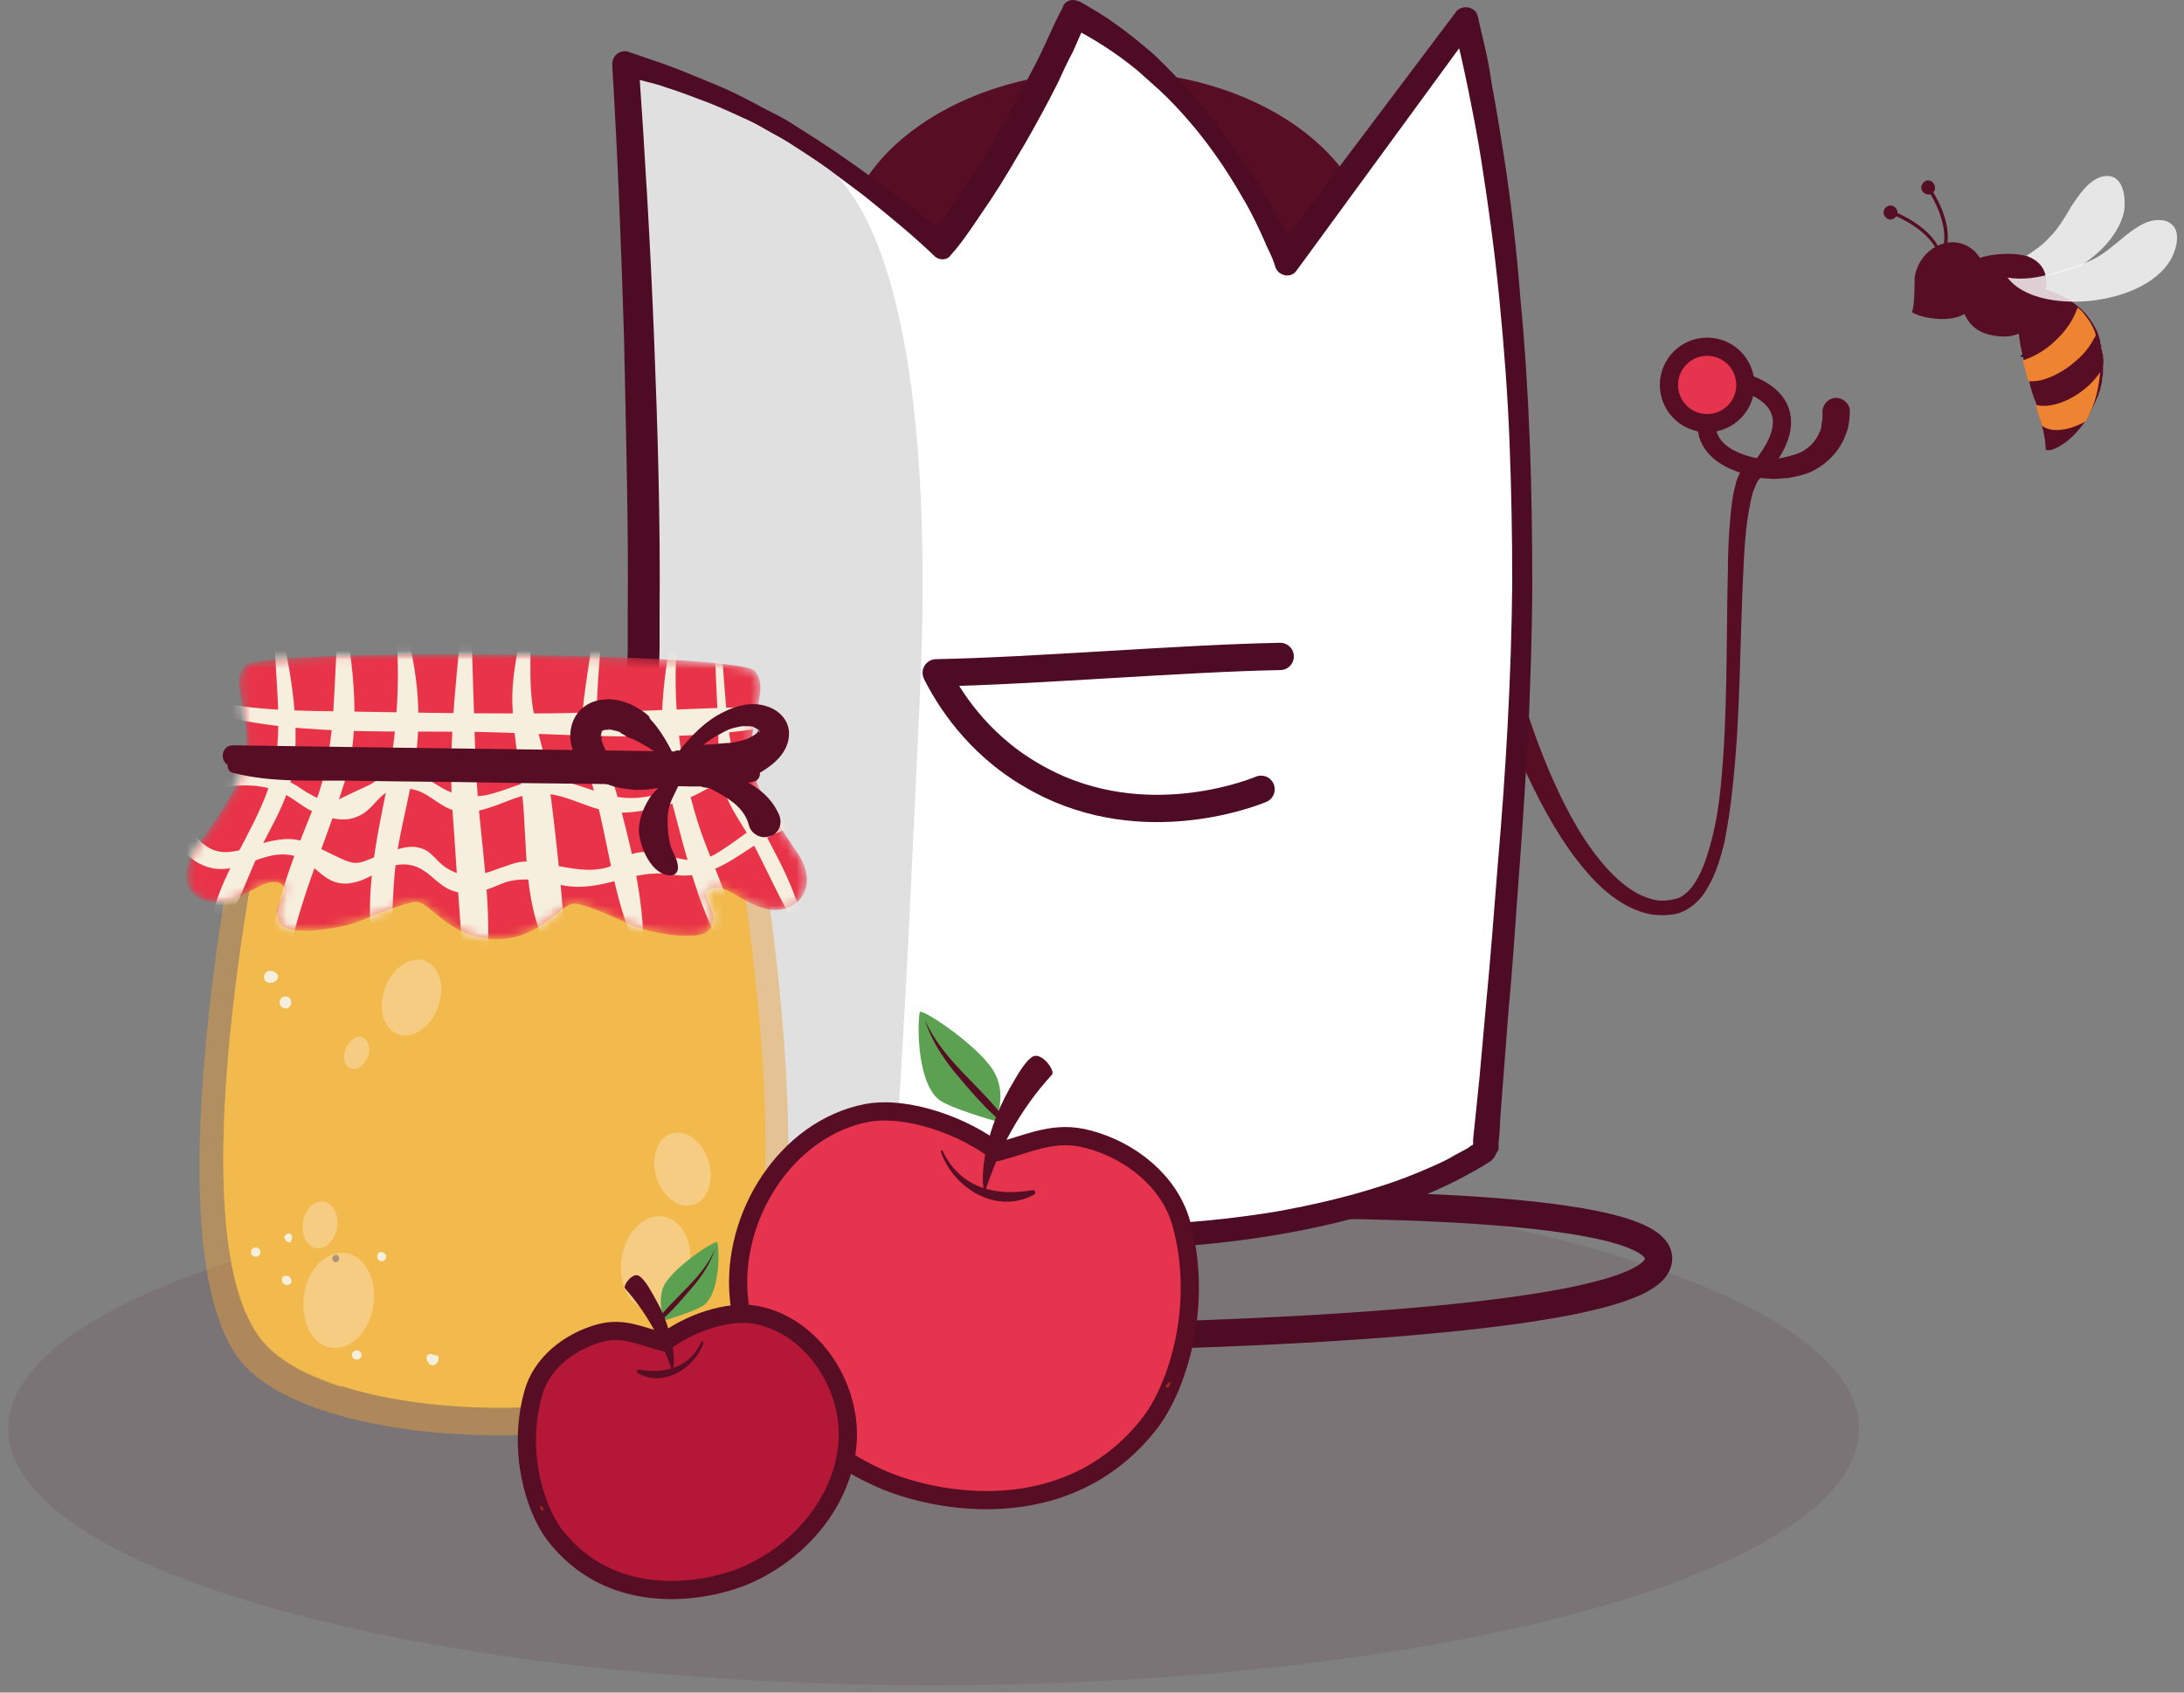 <svg width="240" height="186" viewBox="0 0 240 186" fill="none" xmlns="http://www.w3.org/2000/svg">
<rect x="0" y="0" width="240" height="186" fill="#808080" stroke="none"/>
<path opacity="0.1" d="M102.6 185.201C158.768 185.201 204.3 172.575 204.3 157.001C204.3 141.426 158.768 128.801 102.6 128.801C46.433 128.801 0.9 141.426 0.9 157.001C0.9 172.575 46.433 185.201 102.6 185.201Z" fill="#570D24"/>
<path d="M166.78 74.634C167.78 78.434 169.08 82.134 170.68 85.734C172.28 89.334 174.18 92.834 176.78 95.634C178.08 97.034 179.58 98.234 181.28 98.734C182.08 99.034 183.08 99.034 183.88 98.834C184.68 98.734 185.28 98.234 185.88 97.534C186.98 96.134 187.58 94.234 188.08 92.334C188.58 90.434 188.88 88.534 189.08 86.534C189.88 78.634 189.68 70.634 189.88 62.634C189.88 60.634 189.98 58.634 190.18 56.534C190.28 55.534 190.38 54.534 190.68 53.434C190.78 52.934 190.98 52.334 191.28 51.834C191.38 51.734 191.48 51.534 191.58 51.434C191.68 51.334 191.78 51.134 191.98 51.034C192.28 50.734 192.78 50.434 193.28 50.434C193.38 50.434 193.48 50.434 193.68 50.434H193.88H194.18H194.88C195.38 50.434 195.78 50.334 196.18 50.234C196.98 50.034 197.88 49.834 198.48 49.334C199.08 48.934 199.58 48.334 199.88 47.634C200.08 47.334 200.18 46.934 200.18 46.534C200.28 46.134 200.28 45.734 200.28 45.434C200.18 44.634 200.78 43.834 201.58 43.734C202.38 43.634 203.18 44.234 203.28 45.034V45.134C203.28 45.934 203.18 46.434 203.08 47.034C202.88 47.634 202.68 48.234 202.38 48.734C201.78 49.834 200.88 50.734 199.78 51.434C198.68 52.134 197.58 52.334 196.48 52.534C195.98 52.534 195.38 52.634 194.88 52.634L193.48 52.534C193.58 52.434 193.38 52.534 193.18 52.834C192.98 53.134 192.88 53.534 192.68 53.934C192.38 54.834 192.28 55.734 192.08 56.734C191.78 58.634 191.68 60.634 191.58 62.634C191.18 70.534 191.28 78.634 190.38 86.634C190.18 88.634 189.88 90.634 189.48 92.634C188.98 94.634 188.38 96.634 187.08 98.434C186.38 99.334 185.38 100.134 184.18 100.434C182.98 100.634 181.88 100.634 180.78 100.334C179.68 100.034 178.68 99.534 177.78 98.934C176.88 98.334 176.08 97.634 175.38 96.934C172.48 93.934 170.38 90.334 168.58 86.734C166.78 83.134 165.28 79.334 163.88 75.434C163.58 74.634 163.98 73.834 164.78 73.534C165.58 73.234 166.38 73.634 166.68 74.434C166.68 74.534 166.78 74.534 166.78 74.634Z" fill="#570D24"/>
<path d="M190.38 41.734C190.38 41.734 200.18 43.234 193.48 51.434C193.48 51.434 186.08 50.634 187.78 45.034" stroke="#570D24" stroke-width="2" stroke-miterlimit="10" stroke-linecap="round" stroke-linejoin="round"/>
<path d="M121.7 48.601C137.827 48.601 150.9 39.467 150.9 28.201C150.9 16.934 137.827 7.801 121.7 7.801C105.573 7.801 92.5 16.934 92.5 28.201C92.5 39.467 105.573 48.601 121.7 48.601Z" fill="#570D24"/>
<path d="M139.68 132.436C139.68 132.436 185.48 131.736 182.08 139.036C178.68 146.336 118.08 146.936 118.08 146.936V158.136" stroke="#4E0B24" stroke-width="3" stroke-miterlimit="10" stroke-linecap="round" stroke-linejoin="round"/>
<path d="M92.58 132.436C92.58 132.436 46.78 131.736 50.18 139.036C53.58 146.336 114.18 146.936 114.18 146.936V158.136" stroke="#4E0B24" stroke-width="3" stroke-miterlimit="10" stroke-linecap="round" stroke-linejoin="round"/>
<path d="M68.08 126.434C68.08 126.434 72.88 128.434 90.08 132.634C98.18 134.634 114.98 135.834 123.78 135.334C153.28 133.334 162.68 126.734 162.68 126.734C162.68 126.734 163.58 118.434 164.58 107.834C166.18 91.734 167.28 78.134 167.48 75.234C168.28 64.934 168.48 43.734 160.68 3.834C154.48 11.434 146.88 21.434 140.68 29.034C140.68 29.034 133.78 10.034 117.98 1.934C110.58 18.534 103.18 27.334 103.18 27.334C103.18 27.334 98.18 20.634 87.28 14.134C77.98 8.634 68.48 7.334 68.48 7.334C69.78 28.734 70.48 51.434 70.48 75.234C70.48 92.434 68.88 110.234 68.08 126.434Z" fill="white"/>
<path opacity="0.44" d="M68.78 127.834C68.78 127.834 84.18 132.534 97.68 134.834C99.18 120.934 100.28 93.034 101.08 76.634C102.58 44.534 98.58 22.534 89.18 17.034C80.18 11.734 69.98 7.734 69.98 7.734C69.98 7.734 70.98 45.934 70.48 75.934C69.88 104.734 68.78 127.834 68.78 127.834Z" fill="#B9B9B8"/>
<path d="M161.98 125.735L161.88 125.835V125.735V125.235L161.98 124.235L162.18 122.335L162.58 118.435L163.28 110.635C163.78 105.435 164.18 100.235 164.58 95.135C165.48 84.735 166.08 74.435 166.18 64.035C166.18 58.835 166.08 53.635 165.88 48.535C165.68 43.335 165.28 38.135 164.78 33.035C164.28 27.835 163.58 22.735 162.78 17.635C162.38 15.035 161.88 12.535 161.38 10.035C160.88 7.535 160.28 4.935 159.68 2.535L162.08 2.935L142.48 29.735C142.08 30.335 141.28 30.435 140.68 30.035C140.48 29.935 140.28 29.635 140.18 29.435C139.98 28.735 139.68 28.035 139.38 27.435C139.08 26.835 138.78 26.035 138.48 25.435C137.88 24.135 137.18 22.735 136.38 21.435C134.88 18.835 133.18 16.335 131.28 14.035C130.28 12.835 129.28 11.735 128.28 10.735C127.28 9.735 126.08 8.735 124.98 7.735C122.68 5.835 120.18 4.235 117.58 2.935L119.38 2.335C118.88 3.435 118.38 4.635 117.88 5.735C117.28 6.835 116.78 7.935 116.28 9.035C115.18 11.235 113.98 13.435 112.78 15.535C111.48 17.735 110.28 19.835 108.88 21.935C108.18 22.935 107.48 24.035 106.78 25.035C106.08 26.035 105.38 27.035 104.48 28.035C104.08 28.635 103.18 28.635 102.68 28.135C102.68 28.135 102.68 28.135 102.58 28.035C100.18 25.735 97.58 23.635 94.98 21.535C93.68 20.535 92.28 19.535 90.98 18.535C89.58 17.535 88.18 16.635 86.78 15.735L85.78 15.135C85.38 14.935 85.08 14.735 84.68 14.535C83.98 14.135 83.28 13.735 82.48 13.335C80.98 12.635 79.48 11.935 77.98 11.335C76.38 10.735 74.88 10.135 73.28 9.635C72.48 9.335 71.68 9.135 70.88 8.935C70.08 8.735 69.28 8.535 68.48 8.335L70.18 6.935C70.88 17.035 71.48 27.035 71.88 37.235C72.28 47.335 72.58 57.435 72.48 67.535C72.48 68.835 72.48 70.035 72.48 71.335L72.38 75.135C72.28 77.635 72.28 80.235 72.18 82.735L71.68 97.835L71.08 112.935C70.88 118.035 70.68 123.035 70.38 128.035L69.48 126.735C71.38 127.335 73.28 127.935 75.18 128.435C77.08 128.935 79.08 129.435 80.98 129.935C84.88 130.835 88.78 131.635 92.68 132.335C100.58 133.635 108.48 134.535 116.48 134.735C124.48 134.835 132.48 134.435 140.28 133.135C144.18 132.435 148.08 131.535 151.78 130.335C153.68 129.735 155.48 129.035 157.28 128.235C158.18 127.835 159.08 127.435 159.88 126.935C160.28 126.735 160.78 126.435 161.18 126.235C161.38 126.135 161.58 125.935 161.78 125.835L161.98 125.735L162.08 125.635H162.18C162.28 125.535 162.18 125.635 161.98 125.735ZM164.28 127.035C164.28 127.135 164.18 127.235 164.08 127.335C163.98 127.435 163.88 127.535 163.88 127.535L163.78 127.635L163.58 127.735L163.28 127.935C163.08 128.035 162.88 128.235 162.58 128.335C162.18 128.635 161.68 128.835 161.18 129.135C160.28 129.635 159.28 130.135 158.38 130.535C156.48 131.435 154.58 132.135 152.58 132.735C148.68 134.035 144.68 134.935 140.68 135.635C132.58 137.035 124.48 137.435 116.38 137.335C108.28 137.135 100.18 136.335 92.18 134.935C88.18 134.235 84.18 133.435 80.28 132.535C78.28 132.035 76.38 131.535 74.38 131.035C72.38 130.535 70.48 129.935 68.48 129.335C67.88 129.135 67.58 128.635 67.58 128.035V127.935C67.68 122.835 67.78 117.835 67.88 112.835L68.28 97.735L68.68 82.635L68.88 75.135L68.98 71.335C68.98 70.035 68.98 68.835 68.98 67.535C69.08 57.535 68.78 47.435 68.58 37.335C68.28 27.235 67.88 17.235 67.28 7.135V7.035C67.28 6.335 67.78 5.735 68.48 5.635C68.58 5.635 68.78 5.635 68.88 5.635C70.58 6.235 72.18 6.735 73.78 7.335C75.38 7.935 76.98 8.635 78.48 9.235C79.98 9.835 81.58 10.635 83.08 11.435C83.78 11.835 84.58 12.235 85.38 12.635L86.48 13.235L87.58 13.935C90.48 15.735 93.28 17.635 95.98 19.635C97.38 20.635 98.68 21.635 100.08 22.635C101.38 23.635 102.78 24.735 104.08 25.835L102.18 25.935C102.88 25.035 103.58 24.035 104.38 23.035C105.08 22.035 105.78 21.035 106.38 20.035C107.68 18.035 108.98 15.935 110.18 13.835C111.38 11.735 112.48 9.535 113.58 7.435C114.18 6.335 114.68 5.235 115.18 4.135C115.68 3.035 116.18 1.935 116.78 0.835V0.735C117.08 0.035 117.88 -0.165 118.48 0.135C118.48 0.135 118.48 0.135 118.58 0.135C119.98 0.935 121.38 1.735 122.58 2.635C123.88 3.535 125.08 4.535 126.28 5.535C126.88 6.035 127.48 6.635 127.98 7.135C128.58 7.735 129.08 8.235 129.58 8.835C130.08 9.435 130.58 10.035 131.18 10.535C131.68 11.135 132.18 11.735 132.68 12.335C134.58 14.735 136.38 17.235 138.08 19.835C138.88 21.135 139.68 22.435 140.38 23.835C140.78 24.535 141.08 25.235 141.48 25.835C141.88 26.535 142.18 27.235 142.48 27.935L140.18 27.635L159.98 1.335C160.38 0.735 161.28 0.635 161.88 1.035C162.18 1.235 162.28 1.435 162.38 1.735C162.68 3.035 162.98 4.335 163.28 5.635C163.58 6.935 163.78 8.235 163.98 9.535C164.48 12.135 164.88 14.735 165.28 17.235C166.08 22.435 166.68 27.635 167.08 32.835C168.08 43.235 168.38 53.635 168.38 64.135C168.38 69.335 168.18 74.535 167.98 79.735C167.68 84.935 167.38 90.135 166.98 95.335C166.58 100.535 166.28 105.735 165.78 110.935L165.18 118.735L164.88 122.635L164.78 124.535L164.68 125.535V126.035V126.135V126.235V126.335C164.48 126.635 164.38 126.835 164.28 127.035Z" fill="#4E0B24"/>
<path d="M138.58 86.737C136.88 87.437 124.68 91.937 113.28 85.137C107.28 81.637 104.18 76.537 102.88 73.937C113.68 73.737 129.88 72.337 140.68 72.137" stroke="#4E0B24" stroke-width="3" stroke-miterlimit="10" stroke-linecap="round" stroke-linejoin="round"/>
<path d="M187.6 46.502C189.92 46.502 191.8 44.621 191.8 42.302C191.8 39.982 189.92 38.102 187.6 38.102C185.281 38.102 183.4 39.982 183.4 42.302C183.4 44.621 185.281 46.502 187.6 46.502Z" fill="#E6334E" stroke="#570D24" stroke-width="2" stroke-miterlimit="10" stroke-linecap="round" stroke-linejoin="round"/>
<path d="M213.101 28.302C212.401 25.202 207.801 23.502 207.701 23.502L207.801 23.102C208.001 23.202 212.701 24.902 213.401 28.202L213.101 28.302Z" fill="#570D24"/>
<path d="M229.201 46.202C227.501 48.802 225.201 49.802 224.801 49.402C224.801 48.802 224.701 47.902 224.401 46.802C224.301 46.502 224.201 46.102 224.101 45.702C224.001 45.502 224.001 45.202 223.901 44.902C223.801 44.502 223.701 44.102 223.501 43.702C223.301 43.102 223.101 42.502 223.001 41.902C222.801 41.302 222.701 40.702 222.501 40.102C222.501 39.902 222.401 39.702 222.401 39.602C222.101 38.502 221.901 37.302 221.801 36.302C221.701 35.102 221.701 33.902 221.901 33.002L222.501 31.702C223.501 31.502 224.901 31.702 226.301 32.402C227.101 32.702 227.801 33.202 228.501 33.802C228.801 34.002 229.001 34.302 229.301 34.602C229.801 35.202 230.301 36.002 230.601 36.802C230.601 36.902 230.701 37.002 230.701 37.202C230.801 37.402 230.801 37.502 230.801 37.702C230.801 37.802 230.901 37.902 230.901 38.002V38.102C230.901 38.202 230.901 38.402 231.001 38.502C231.001 38.702 231.001 38.802 231.101 39.002C231.101 39.402 231.201 39.802 231.101 40.202C231.101 40.302 231.101 40.402 231.101 40.402V40.502C231.101 40.602 231.101 40.702 231.101 40.902C231.101 41.102 231.101 41.302 231.001 41.502C231.001 41.602 231.001 41.602 231.001 41.702C231.001 42.002 230.901 42.302 230.801 42.702C230.801 42.802 230.801 42.902 230.701 43.002C230.701 43.102 230.601 43.202 230.601 43.402C230.101 44.502 229.701 45.402 229.201 46.202Z" fill="#570D24"/>
<path d="M217 28.6C215.2 29.6 214.2 35.8 218.7 36.8C222.8 37.7 223.5 35 224.2 33.6C224.9 32.2 226.3 27.8 220.5 27.9C219.1 27.9 217.7 28.2 217 28.6Z" fill="#570D24"/>
<path d="M230.401 43.302C230.601 42.502 230.701 41.702 230.801 40.902C230.501 41.302 230.101 41.802 229.701 42.202C227.701 44.102 225.301 44.902 223.701 44.502C223.901 45.302 224.201 46.102 224.401 46.802C225.501 47.602 227.401 47.302 229.201 46.302C229.701 45.402 230.101 44.502 230.401 43.302Z" fill="#EE8432"/>
<path d="M222.201 39.3V39.2H222.101L222.001 39.1L222.301 39L222.401 39.1L222.201 39.2V39.3Z" fill="black"/>
<path d="M229.101 34.601C228.901 34.301 228.601 34.001 228.301 33.801C227.901 35.001 227.101 36.301 225.901 37.401C224.801 38.501 223.501 39.201 222.301 39.601C222.301 39.801 222.401 40.001 222.401 40.101C222.601 40.701 222.701 41.301 222.901 41.901C223.301 41.901 223.701 41.901 224.201 41.801C225.501 41.501 227.001 40.701 228.301 39.501C229.101 38.801 229.701 38.001 230.101 37.201C230.201 37.101 230.301 36.901 230.301 36.801C230.101 36.001 229.601 35.201 229.101 34.601Z" fill="#EE8432"/>
<g opacity="0.8">
<path d="M220.601 30.5C222.301 30.8 224.101 30.5 225.701 30C227.101 29.6 228.501 29.2 229.801 28.6C231.101 28 232.101 27.1 233.201 26.2C234.301 25.3 235.901 24 237.501 24.2C237.901 24.2 238.401 24.4 238.701 24.7C239.701 25.6 239.101 27.6 238.501 28.6C235.401 33.8 223.701 34.7 220.601 30.5Z" fill="white"/>
</g>
<g opacity="0.8">
<path d="M224.801 30.302C225.101 30.202 225.401 30.202 225.701 30.102C226.801 29.802 227.801 29.502 228.801 29.102C231.101 27.602 232.901 25.502 233.401 23.302C233.601 22.202 233.501 20.102 232.301 19.502C231.901 19.302 231.401 19.302 231.001 19.402C229.501 19.802 228.401 21.502 227.601 22.702C226.901 23.902 226.201 25.102 225.201 26.102C224.501 26.902 223.601 27.502 222.701 28.102C224.001 28.602 224.601 29.402 224.801 30.302Z" fill="white"/>
</g>
<path d="M208.501 23.201C208.601 23.601 208.301 24.001 207.901 24.101C207.501 24.201 207.101 23.901 207.001 23.501C206.901 23.101 207.201 22.701 207.601 22.601C208.001 22.501 208.401 22.801 208.501 23.201Z" fill="#570D24"/>
<path d="M215.901 26.9C213.601 25.9 210.801 27.7 210.401 30.5C210.401 31.1 210.401 33.7 210.101 34.3C211.001 34.9 213.101 35.2 214.301 35C218.401 34.6 219.601 28.5 215.901 26.9Z" fill="#570D24"/>
<path d="M213.701 27.8C213.601 27.9 213.601 27.9 213.601 27.9L213.501 27.8C213.401 27.8 213.401 27.7 213.401 27.6C214.501 24.7 211.801 20.7 211.701 20.7L212.001 20.5C212.201 20.7 215.001 24.7 213.701 27.8Z" fill="#570D24"/>
<path d="M212.601 20.903C212.401 21.303 212.001 21.503 211.601 21.303C211.201 21.103 211.001 20.703 211.201 20.303C211.401 19.903 211.801 19.703 212.201 19.903C212.601 20.103 212.701 20.603 212.601 20.903Z" fill="#570D24"/>
<path opacity="0.47" d="M80.901 150.902C71.301 160.302 36.501 159.902 27.101 150.302C15.001 138.002 27.901 81.402 27.901 81.402L81.701 82.002C81.701 81.902 93.301 138.802 80.901 150.902Z" fill="#E8A03D"/>
<path d="M78.901 148.403C70.001 157.103 37.901 156.703 29.301 147.803C18.201 136.403 30.001 84.203 30.001 84.203L79.601 84.803C79.601 84.903 90.201 137.303 78.901 148.403Z" fill="#F2B94D"/>
<g opacity="0.7">
<path d="M38.601 84.405L54.801 84.605L30.001 84.305C30.001 84.305 18.201 136.505 29.301 147.905C31.101 149.805 34.001 151.305 37.501 152.405C30.901 138.705 38.601 84.405 38.601 84.405Z" fill="#F2B94D"/>
</g>
<path d="M30.301 107.803L30.401 107.703C30.601 107.503 30.601 107.203 30.401 107.003L30.301 106.903C30.201 106.803 30.101 106.803 30.001 106.703C29.901 106.703 29.701 106.703 29.501 106.703C29.401 106.703 29.401 106.703 29.301 106.803C29.201 106.803 29.201 106.903 29.201 106.903C29.101 107.003 29.001 107.203 29.001 107.303C29.001 107.503 29.101 107.803 29.301 107.903C29.701 108.103 30.001 108.003 30.301 107.803Z" fill="#F7EFDD"/>
<path d="M31.402 110.804C32.202 110.804 32.202 109.504 31.402 109.504C30.502 109.504 30.502 110.804 31.402 110.804Z" fill="#F7EFDD"/>
<path d="M31.502 141.203C31.602 141.203 31.602 141.203 31.701 141.203C31.802 141.203 31.802 141.103 31.901 141.103C32.002 141.003 32.002 141.003 32.002 140.903C32.002 140.803 32.102 140.803 32.002 140.703V140.603C32.002 140.503 31.901 140.403 31.901 140.403C31.802 140.303 31.701 140.203 31.502 140.203C31.401 140.203 31.401 140.203 31.302 140.203C31.201 140.203 31.201 140.303 31.102 140.303C31.002 140.403 31.002 140.403 31.002 140.503C31.002 140.603 30.901 140.603 31.002 140.703V140.803C31.002 140.903 31.102 141.003 31.102 141.003C31.201 141.103 31.302 141.203 31.502 141.203Z" fill="#F7EFDD"/>
<path d="M32.102 136.102C32.102 136.002 32.102 135.902 32.102 135.902C32.102 135.802 32.002 135.702 31.902 135.602C31.802 135.502 31.702 135.502 31.602 135.602C31.502 135.602 31.402 135.702 31.302 135.802C31.202 135.902 31.202 136.002 31.302 136.102C31.302 136.202 31.402 136.302 31.502 136.402C31.602 136.402 31.602 136.502 31.702 136.502C31.802 136.502 31.802 136.502 31.902 136.502C32.002 136.502 32.002 136.502 32.002 136.402C32.002 136.302 32.002 136.202 32.102 136.102Z" fill="#F7EFDD"/>
<path d="M41.901 138.604C42.601 138.604 42.601 137.604 41.901 137.604C41.301 137.504 41.301 138.604 41.901 138.604Z" fill="#F7EFDD"/>
<path d="M36.901 138.702C37.401 138.702 37.401 137.902 36.901 137.902C36.401 137.902 36.401 138.702 36.901 138.702Z" fill="#3B2D32"/>
<path d="M28.101 138.102C28.801 138.102 28.801 137.102 28.101 137.102C27.401 137.102 27.401 138.102 28.101 138.102Z" fill="#F7EFDD"/>
<path d="M47.701 148.905C47.601 148.905 47.601 148.905 47.501 148.805C47.401 148.805 47.301 148.805 47.201 148.805C47.101 148.805 47.001 148.905 47.001 148.905C46.901 149.005 46.801 149.205 46.901 149.405C46.901 149.505 46.901 149.505 47.001 149.605C47.101 149.805 47.201 150.005 47.401 150.005C47.601 150.105 47.801 150.005 48.001 149.805C48.201 149.605 48.201 149.405 48.201 149.205C48.201 149.105 48.101 149.005 48.001 148.905C47.901 149.005 47.801 148.905 47.701 148.905Z" fill="#F7EFDD"/>
<path d="M39.201 149.402C39.901 149.402 39.901 148.402 39.201 148.402C38.501 148.402 38.501 149.402 39.201 149.402Z" fill="#F7EFDD"/>
<mask id="mask0_16885_25887" style="mask-type:luminance" maskUnits="userSpaceOnUse" x="20" y="71" width="69" height="33">
<path d="M87.801 94.001C86.901 92.601 83.201 87.501 82.701 84.301C81.901 79.301 84.801 75.701 82.901 73.701C80.901 71.701 29.001 71.201 27.001 73.101C25.001 75.001 27.901 78.601 26.901 83.701C26.301 86.901 22.401 91.901 21.501 93.301C20.601 94.601 20.101 96.501 20.901 97.801C21.701 98.901 23.201 99.301 24.601 99.101C25.901 98.901 27.101 98.101 28.301 97.501C29.201 97.001 30.401 96.601 31.101 97.301C32.001 98.201 29.401 99.701 30.901 101.601C31.901 103.001 37.901 101.901 39.301 101.301C41.801 100.301 44.501 99.201 45.701 99.101C47.201 99.001 49.301 103.101 54.401 103.201C59.501 103.301 61.701 99.101 63.201 99.301C64.401 99.401 67.101 100.601 69.501 101.701C71.001 102.401 76.801 103.601 77.901 102.201C79.401 100.301 76.901 98.701 77.801 97.901C78.601 97.201 79.801 97.701 80.601 98.201C81.801 98.901 83.001 99.601 84.301 99.901C85.601 100.201 87.201 99.801 88.001 98.701C89.101 97.301 88.701 95.401 87.801 94.001Z" fill="white"/>
</mask>
<g mask="url(#mask0_16885_25887)">
<path d="M87.801 94.001C86.901 92.601 83.201 87.501 82.701 84.301C81.901 79.301 84.801 75.701 82.901 73.701C80.901 71.701 29.001 71.201 27.001 73.101C25.001 75.001 27.901 78.601 26.901 83.701C26.301 86.901 22.401 91.901 21.501 93.301C20.601 94.601 20.101 96.501 20.901 97.801C21.701 98.901 23.201 99.301 24.601 99.101C25.901 98.901 27.101 98.101 28.301 97.501C29.201 97.001 30.401 96.601 31.101 97.301C32.001 98.201 29.401 99.701 30.901 101.601C31.901 103.001 37.901 101.901 39.301 101.301C41.801 100.301 44.501 99.201 45.701 99.101C47.201 99.001 49.301 103.101 54.401 103.201C59.501 103.301 61.701 99.101 63.201 99.301C64.401 99.401 67.101 100.601 69.501 101.701C71.001 102.401 76.801 103.601 77.901 102.201C79.401 100.301 76.901 98.701 77.801 97.901C78.601 97.201 79.801 97.701 80.601 98.201C81.801 98.901 83.001 99.601 84.301 99.901C85.601 100.201 87.201 99.801 88.001 98.701C89.101 97.301 88.701 95.401 87.801 94.001Z" fill="#E93348"/>
</g>
<mask id="mask1_16885_25887" style="mask-type:luminance" maskUnits="userSpaceOnUse" x="20" y="71" width="69" height="33">
<path d="M87.801 94.001C86.901 92.601 83.201 87.501 82.701 84.301C81.901 79.301 84.801 75.701 82.901 73.701C80.901 71.701 29.001 71.201 27.001 73.101C25.001 75.001 27.901 78.601 26.901 83.701C26.301 86.901 22.401 91.901 21.501 93.301C20.601 94.601 20.101 96.501 20.901 97.801C21.701 98.901 23.201 99.301 24.601 99.101C25.901 98.901 27.101 98.101 28.301 97.501C29.201 97.001 30.401 96.601 31.101 97.301C32.001 98.201 29.401 99.701 30.901 101.601C31.901 103.001 37.901 101.901 39.301 101.301C41.801 100.301 44.501 99.201 45.701 99.101C47.201 99.001 49.301 103.101 54.401 103.201C59.501 103.301 61.701 99.101 63.201 99.301C64.401 99.401 67.101 100.601 69.501 101.701C71.001 102.401 76.801 103.601 77.901 102.201C79.401 100.301 76.901 98.701 77.801 97.901C78.601 97.201 79.801 97.701 80.601 98.201C81.801 98.901 83.001 99.601 84.301 99.901C85.601 100.201 87.201 99.801 88.001 98.701C89.101 97.301 88.701 95.401 87.801 94.001Z" fill="white"/>
</mask>
<g mask="url(#mask1_16885_25887)">
<path d="M30.201 67.103C29.801 73.403 31.701 80.603 29.501 86.603C27.701 91.803 24.101 96.203 23.101 101.603C22.901 102.503 24.201 103.203 24.601 102.303C26.301 99.103 27.501 95.603 29.101 92.303C30.401 89.803 31.701 87.503 32.201 84.703C33.101 79.203 31.701 72.403 30.401 67.003C30.601 66.903 30.201 66.903 30.201 67.103Z" fill="#F7EFDD"/>
</g>
<mask id="mask2_16885_25887" style="mask-type:luminance" maskUnits="userSpaceOnUse" x="20" y="71" width="69" height="33">
<path d="M87.801 94.001C86.901 92.601 83.201 87.501 82.701 84.301C81.901 79.301 84.801 75.701 82.901 73.701C80.901 71.701 29.001 71.201 27.001 73.101C25.001 75.001 27.901 78.601 26.901 83.701C26.301 86.901 22.401 91.901 21.501 93.301C20.601 94.601 20.101 96.501 20.901 97.801C21.701 98.901 23.201 99.301 24.601 99.101C25.901 98.901 27.101 98.101 28.301 97.501C29.201 97.001 30.401 96.601 31.101 97.301C32.001 98.201 29.401 99.701 30.901 101.601C31.901 103.001 37.901 101.901 39.301 101.301C41.801 100.301 44.501 99.201 45.701 99.101C47.201 99.001 49.301 103.101 54.401 103.201C59.501 103.301 61.701 99.101 63.201 99.301C64.401 99.401 67.101 100.601 69.501 101.701C71.001 102.401 76.801 103.601 77.901 102.201C79.401 100.301 76.901 98.701 77.801 97.901C78.601 97.201 79.801 97.701 80.601 98.201C81.801 98.901 83.001 99.601 84.301 99.901C85.601 100.201 87.201 99.801 88.001 98.701C89.101 97.301 88.701 95.401 87.801 94.001Z" fill="white"/>
</mask>
<g mask="url(#mask2_16885_25887)">
<path d="M37.4 67.3C36.4 74.4 37.3 81.2 34.7 88.1C32.3 94.2 29.2 100.9 29.9 107.6C30 108.5 31.2 108.5 31.3 107.6C32.3 99.9 35.8 92.8 38 85.5C39.7 79.9 38.8 73.1 37.8 67.4C37.7 67.2 37.4 67.2 37.4 67.3Z" fill="#F7EFDD"/>
</g>
<mask id="mask3_16885_25887" style="mask-type:luminance" maskUnits="userSpaceOnUse" x="20" y="71" width="69" height="33">
<path d="M87.801 94.001C86.901 92.601 83.201 87.501 82.701 84.301C81.901 79.301 84.801 75.701 82.901 73.701C80.901 71.701 29.001 71.201 27.001 73.101C25.001 75.001 27.901 78.601 26.901 83.701C26.301 86.901 22.401 91.901 21.501 93.301C20.601 94.601 20.101 96.501 20.901 97.801C21.701 98.901 23.201 99.301 24.601 99.101C25.901 98.901 27.101 98.101 28.301 97.501C29.201 97.001 30.401 96.601 31.101 97.301C32.001 98.201 29.401 99.701 30.901 101.601C31.901 103.001 37.901 101.901 39.301 101.301C41.801 100.301 44.501 99.201 45.701 99.101C47.201 99.001 49.301 103.101 54.401 103.201C59.501 103.301 61.701 99.101 63.201 99.301C64.401 99.401 67.101 100.601 69.501 101.701C71.001 102.401 76.801 103.601 77.901 102.201C79.401 100.301 76.901 98.701 77.801 97.901C78.601 97.201 79.801 97.701 80.601 98.201C81.801 98.901 83.001 99.601 84.301 99.901C85.601 100.201 87.201 99.801 88.001 98.701C89.101 97.301 88.701 95.401 87.801 94.001Z" fill="white"/>
</mask>
<g mask="url(#mask3_16885_25887)">
<path d="M43.201 66.3C44.201 73.9 43.701 80.6 42.201 88.1C41.101 93.5 40.101 99.1 41.001 104.5C41.201 105.7 42.901 105.3 42.901 104.2C43.201 100.5 43.101 97 43.701 93.3C44.301 89.9 45.201 86.6 45.701 83.1C46.501 77 45.501 71.9 43.801 66.1C43.701 65.8 43.101 65.9 43.201 66.3Z" fill="#F7EFDD"/>
</g>
<mask id="mask4_16885_25887" style="mask-type:luminance" maskUnits="userSpaceOnUse" x="20" y="71" width="69" height="33">
<path d="M87.801 94.001C86.901 92.601 83.201 87.501 82.701 84.301C81.901 79.301 84.801 75.701 82.901 73.701C80.901 71.701 29.001 71.201 27.001 73.101C25.001 75.001 27.901 78.601 26.901 83.701C26.301 86.901 22.401 91.901 21.501 93.301C20.601 94.601 20.101 96.501 20.901 97.801C21.701 98.901 23.201 99.301 24.601 99.101C25.901 98.901 27.101 98.101 28.301 97.501C29.201 97.001 30.401 96.601 31.101 97.301C32.001 98.201 29.401 99.701 30.901 101.601C31.901 103.001 37.901 101.901 39.301 101.301C41.801 100.301 44.501 99.201 45.701 99.101C47.201 99.001 49.301 103.101 54.401 103.201C59.501 103.301 61.701 99.101 63.201 99.301C64.401 99.401 67.101 100.601 69.501 101.701C71.001 102.401 76.801 103.601 77.901 102.201C79.401 100.301 76.901 98.701 77.801 97.901C78.601 97.201 79.801 97.701 80.601 98.201C81.801 98.901 83.001 99.601 84.301 99.901C85.601 100.201 87.201 99.801 88.001 98.701C89.101 97.301 88.701 95.401 87.801 94.001Z" fill="white"/>
</mask>
<g mask="url(#mask4_16885_25887)">
<path d="M51.001 65.101C50.401 73.101 49.201 80.701 49.701 88.801C50.001 92.601 50.201 96.401 50.501 100.201C50.701 102.601 50.501 104.501 52.301 106.301C52.801 106.801 53.401 106.401 53.501 105.801C54.101 99.501 52.801 92.501 52.401 86.101C52.001 79.101 52.001 72.101 51.601 65.101C51.701 64.701 51.101 64.701 51.001 65.101Z" fill="#F7EFDD"/>
</g>
<mask id="mask5_16885_25887" style="mask-type:luminance" maskUnits="userSpaceOnUse" x="20" y="71" width="69" height="33">
<path d="M87.801 94.001C86.901 92.601 83.201 87.501 82.701 84.301C81.901 79.301 84.801 75.701 82.901 73.701C80.901 71.701 29.001 71.201 27.001 73.101C25.001 75.001 27.901 78.601 26.901 83.701C26.301 86.901 22.401 91.901 21.501 93.301C20.601 94.601 20.101 96.501 20.901 97.801C21.701 98.901 23.201 99.301 24.601 99.101C25.901 98.901 27.101 98.101 28.301 97.501C29.201 97.001 30.401 96.601 31.101 97.301C32.001 98.201 29.401 99.701 30.901 101.601C31.901 103.001 37.901 101.901 39.301 101.301C41.801 100.301 44.501 99.201 45.701 99.101C47.201 99.001 49.301 103.101 54.401 103.201C59.501 103.301 61.701 99.101 63.201 99.301C64.401 99.401 67.101 100.601 69.501 101.701C71.001 102.401 76.801 103.601 77.901 102.201C79.401 100.301 76.901 98.701 77.801 97.901C78.601 97.201 79.801 97.701 80.601 98.201C81.801 98.901 83.001 99.601 84.301 99.901C85.601 100.201 87.201 99.801 88.001 98.701C89.101 97.301 88.701 95.401 87.801 94.001Z" fill="white"/>
</mask>
<g mask="url(#mask5_16885_25887)">
<path d="M57.601 67.001C57.201 70.501 56.201 73.801 56.301 77.301C56.401 80.701 57.101 84.101 57.401 87.401C58.001 93.201 57.401 99.801 60.601 105.001C61.001 105.701 62.201 105.401 62.201 104.601C61.801 98.401 61.101 91.901 60.301 85.701C60.001 83.301 59.201 81.001 58.701 78.601C57.901 74.701 58.601 70.801 58.101 66.901C58.201 66.601 57.601 66.601 57.601 67.001Z" fill="#F7EFDD"/>
</g>
<mask id="mask6_16885_25887" style="mask-type:luminance" maskUnits="userSpaceOnUse" x="20" y="71" width="69" height="33">
<path d="M87.801 94.001C86.901 92.601 83.201 87.501 82.701 84.301C81.901 79.301 84.801 75.701 82.901 73.701C80.901 71.701 29.001 71.201 27.001 73.101C25.001 75.001 27.901 78.601 26.901 83.701C26.301 86.901 22.401 91.901 21.501 93.301C20.601 94.601 20.101 96.501 20.901 97.801C21.701 98.901 23.201 99.301 24.601 99.101C25.901 98.901 27.101 98.101 28.301 97.501C29.201 97.001 30.401 96.601 31.101 97.301C32.001 98.201 29.401 99.701 30.901 101.601C31.901 103.001 37.901 101.901 39.301 101.301C41.801 100.301 44.501 99.201 45.701 99.101C47.201 99.001 49.301 103.101 54.401 103.201C59.501 103.301 61.701 99.101 63.201 99.301C64.401 99.401 67.101 100.601 69.501 101.701C71.001 102.401 76.801 103.601 77.901 102.201C79.401 100.301 76.901 98.701 77.801 97.901C78.601 97.201 79.801 97.701 80.601 98.201C81.801 98.901 83.001 99.601 84.301 99.901C85.601 100.201 87.201 99.801 88.001 98.701C89.101 97.301 88.701 95.401 87.801 94.001Z" fill="white"/>
</mask>
<g mask="url(#mask6_16885_25887)">
<path d="M65.401 68.301C64.901 72.001 64.201 75.701 63.901 79.401C63.701 82.301 64.301 83.601 65.101 86.301C66.901 92.301 67.301 98.901 70.101 104.601C70.201 104.901 70.701 104.701 70.701 104.401C70.801 98.801 69.201 92.401 67.701 87.001C66.901 84.401 65.701 82.201 65.601 79.401C65.501 75.701 66.001 71.901 66.201 68.301C66.101 67.801 65.401 67.801 65.401 68.301Z" fill="#F7EFDD"/>
</g>
<mask id="mask7_16885_25887" style="mask-type:luminance" maskUnits="userSpaceOnUse" x="20" y="71" width="69" height="33">
<path d="M87.801 94.001C86.901 92.601 83.201 87.501 82.701 84.301C81.901 79.301 84.801 75.701 82.901 73.701C80.901 71.701 29.001 71.201 27.001 73.101C25.001 75.001 27.901 78.601 26.901 83.701C26.301 86.901 22.401 91.901 21.501 93.301C20.601 94.601 20.101 96.501 20.901 97.801C21.701 98.901 23.201 99.301 24.601 99.101C25.901 98.901 27.101 98.101 28.301 97.501C29.201 97.001 30.401 96.601 31.101 97.301C32.001 98.201 29.401 99.701 30.901 101.601C31.901 103.001 37.901 101.901 39.301 101.301C41.801 100.301 44.501 99.201 45.701 99.101C47.201 99.001 49.301 103.101 54.401 103.201C59.501 103.301 61.701 99.101 63.201 99.301C64.401 99.401 67.101 100.601 69.501 101.701C71.001 102.401 76.801 103.601 77.901 102.201C79.401 100.301 76.901 98.701 77.801 97.901C78.601 97.201 79.801 97.701 80.601 98.201C81.801 98.901 83.001 99.601 84.301 99.901C85.601 100.201 87.201 99.801 88.001 98.701C89.101 97.301 88.701 95.401 87.801 94.001Z" fill="white"/>
</mask>
<g mask="url(#mask7_16885_25887)">
<path d="M73.701 70.302C72.601 76.401 72.201 81.901 73.801 88.001C75.301 93.602 77.001 101.101 80.401 105.701C80.701 106.102 81.501 106.001 81.401 105.401C81.101 100.201 78.101 95.001 76.601 90.102C74.601 83.602 73.901 77.201 74.401 70.501C74.501 70.001 73.801 69.901 73.701 70.302Z" fill="#F7EFDD"/>
</g>
<mask id="mask8_16885_25887" style="mask-type:luminance" maskUnits="userSpaceOnUse" x="20" y="71" width="69" height="33">
<path d="M87.801 94.001C86.901 92.601 83.201 87.501 82.701 84.301C81.901 79.301 84.801 75.701 82.901 73.701C80.901 71.701 29.001 71.201 27.001 73.101C25.001 75.001 27.901 78.601 26.901 83.701C26.301 86.901 22.401 91.901 21.501 93.301C20.601 94.601 20.101 96.501 20.901 97.801C21.701 98.901 23.201 99.301 24.601 99.101C25.901 98.901 27.101 98.101 28.301 97.501C29.201 97.001 30.401 96.601 31.101 97.301C32.001 98.201 29.401 99.701 30.901 101.601C31.901 103.001 37.901 101.901 39.301 101.301C41.801 100.301 44.501 99.201 45.701 99.101C47.201 99.001 49.301 103.101 54.401 103.201C59.501 103.301 61.701 99.101 63.201 99.301C64.401 99.401 67.101 100.601 69.501 101.701C71.001 102.401 76.801 103.601 77.901 102.201C79.401 100.301 76.901 98.701 77.801 97.901C78.601 97.201 79.801 97.701 80.601 98.201C81.801 98.901 83.001 99.601 84.301 99.901C85.601 100.201 87.201 99.801 88.001 98.701C89.101 97.301 88.701 95.401 87.801 94.001Z" fill="white"/>
</mask>
<g mask="url(#mask8_16885_25887)">
<path d="M78.4 68.803C78.6 72.203 78.7 75.703 78.9 79.103C79 81.603 78.8 84.603 79.6 87.003C80.3 88.903 81.6 90.703 82.6 92.403C84.3 95.603 85.7 98.903 87.6 102.003C87.8 102.403 88.4 102.103 88.3 101.703C87.2 96.603 84.3 92.403 82.1 87.803C79.5 82.403 79.8 74.603 79 68.703C79 68.403 78.3 68.303 78.4 68.803Z" fill="#F7EFDD"/>
</g>
<mask id="mask9_16885_25887" style="mask-type:luminance" maskUnits="userSpaceOnUse" x="20" y="71" width="69" height="33">
<path d="M87.801 94.001C86.901 92.601 83.201 87.501 82.701 84.301C81.901 79.301 84.801 75.701 82.901 73.701C80.901 71.701 29.001 71.201 27.001 73.101C25.001 75.001 27.901 78.601 26.901 83.701C26.301 86.901 22.401 91.901 21.501 93.301C20.601 94.601 20.101 96.501 20.901 97.801C21.701 98.901 23.201 99.301 24.601 99.101C25.901 98.901 27.101 98.101 28.301 97.501C29.201 97.001 30.401 96.601 31.101 97.301C32.001 98.201 29.401 99.701 30.901 101.601C31.901 103.001 37.901 101.901 39.301 101.301C41.801 100.301 44.501 99.201 45.701 99.101C47.201 99.001 49.301 103.101 54.401 103.201C59.501 103.301 61.701 99.101 63.201 99.301C64.401 99.401 67.101 100.601 69.501 101.701C71.001 102.401 76.801 103.601 77.901 102.201C79.401 100.301 76.901 98.701 77.801 97.901C78.601 97.201 79.801 97.701 80.601 98.201C81.801 98.901 83.001 99.601 84.301 99.901C85.601 100.201 87.201 99.801 88.001 98.701C89.101 97.301 88.701 95.401 87.801 94.001Z" fill="white"/>
</mask>
<g mask="url(#mask9_16885_25887)">
<path d="M91.401 90.403C85.601 87.303 83.401 91.003 78.701 93.803C75.201 95.903 72.801 92.703 69.301 93.903C68.401 94.203 67.701 95.003 66.801 95.303C64.701 95.903 62.801 95.403 60.901 95.103C58.801 94.803 57.901 94.303 55.801 95.103C53.301 95.903 51.701 97.003 49.101 95.403C47.701 94.503 47.501 93.403 45.801 93.103C44.701 92.903 43.501 93.403 42.501 93.703C38.501 95.103 39.801 95.503 34.901 93.103C33.101 92.203 31.901 92.003 29.901 92.403C28.401 92.703 27.001 93.403 25.401 93.603C22.201 94.003 21.201 91.203 19.401 89.203C19.201 88.903 18.701 89.103 18.701 89.503C18.801 92.203 20.501 94.803 23.301 95.403C26.201 96.003 28.601 93.703 31.401 93.903C34.801 94.103 35.301 98.003 39.201 96.903C40.801 96.503 42.301 95.103 44.001 95.003C47.001 94.803 47.701 97.403 50.101 98.003C51.201 98.303 52.201 98.103 53.301 97.803C54.101 97.603 54.801 97.203 55.701 96.903C58.001 96.303 59.701 96.903 61.901 97.303C66.301 98.103 69.501 95.403 73.801 96.103C80.901 97.303 84.001 88.803 91.201 91.203C91.501 91.403 91.801 90.603 91.401 90.403Z" fill="#F7EFDD"/>
</g>
<mask id="mask10_16885_25887" style="mask-type:luminance" maskUnits="userSpaceOnUse" x="20" y="71" width="69" height="33">
<path d="M87.801 94.001C86.901 92.601 83.201 87.501 82.701 84.301C81.901 79.301 84.801 75.701 82.901 73.701C80.901 71.701 29.001 71.201 27.001 73.101C25.001 75.001 27.901 78.601 26.901 83.701C26.301 86.901 22.401 91.901 21.501 93.301C20.601 94.601 20.101 96.501 20.901 97.801C21.701 98.901 23.201 99.301 24.601 99.101C25.901 98.901 27.101 98.101 28.301 97.501C29.201 97.001 30.401 96.601 31.101 97.301C32.001 98.201 29.401 99.701 30.901 101.601C31.901 103.001 37.901 101.901 39.301 101.301C41.801 100.301 44.501 99.201 45.701 99.101C47.201 99.001 49.301 103.101 54.401 103.201C59.501 103.301 61.701 99.101 63.201 99.301C64.401 99.401 67.101 100.601 69.501 101.701C71.001 102.401 76.801 103.601 77.901 102.201C79.401 100.301 76.901 98.701 77.801 97.901C78.601 97.201 79.801 97.701 80.601 98.201C81.801 98.901 83.001 99.601 84.301 99.901C85.601 100.201 87.201 99.801 88.001 98.701C89.101 97.301 88.701 95.401 87.801 94.001Z" fill="white"/>
</mask>
<g mask="url(#mask10_16885_25887)">
<path d="M86.701 83.602C81.501 81.302 76.801 86.202 71.801 87.402C67.001 88.502 65.001 86.202 60.801 85.702C58.001 85.402 55.901 86.902 53.301 87.402C48.301 88.202 47.701 84.602 43.601 84.702C41.701 84.802 42.101 85.402 40.701 86.202C39.201 86.902 37.701 87.602 36.301 88.302C35.001 87.802 33.801 87.202 32.701 86.402C31.801 85.902 31.001 85.402 30.001 85.102C27.401 84.302 24.701 84.902 22.101 85.502C21.201 85.702 21.601 87.202 22.501 86.902C25.301 86.302 28.001 85.902 30.701 87.002C32.001 87.502 33.101 88.602 34.401 89.202C35.801 89.802 37.601 90.402 39.101 89.802C41.701 88.902 41.601 85.802 45.601 86.802C47.501 87.302 48.601 89.102 50.801 89.202C53.401 89.402 55.601 87.802 58.101 87.302C61.501 86.702 63.901 88.702 67.001 89.202C69.501 89.602 72.601 88.702 74.901 88.002C78.701 86.702 82.301 82.902 86.501 84.002C86.801 84.202 87.001 83.702 86.701 83.602Z" fill="#F7EFDD"/>
</g>
<mask id="mask11_16885_25887" style="mask-type:luminance" maskUnits="userSpaceOnUse" x="20" y="71" width="69" height="33">
<path d="M87.801 94.001C86.901 92.601 83.201 87.501 82.701 84.301C81.901 79.301 84.801 75.701 82.901 73.701C80.901 71.701 29.001 71.201 27.001 73.101C25.001 75.001 27.901 78.601 26.901 83.701C26.301 86.901 22.401 91.901 21.501 93.301C20.601 94.601 20.101 96.501 20.901 97.801C21.701 98.901 23.201 99.301 24.601 99.101C25.901 98.901 27.101 98.101 28.301 97.501C29.201 97.001 30.401 96.601 31.101 97.301C32.001 98.201 29.401 99.701 30.901 101.601C31.901 103.001 37.901 101.901 39.301 101.301C41.801 100.301 44.501 99.201 45.701 99.101C47.201 99.001 49.301 103.101 54.401 103.201C59.501 103.301 61.701 99.101 63.201 99.301C64.401 99.401 67.101 100.601 69.501 101.701C71.001 102.401 76.801 103.601 77.901 102.201C79.401 100.301 76.901 98.701 77.801 97.901C78.601 97.201 79.801 97.701 80.601 98.201C81.801 98.901 83.001 99.601 84.301 99.901C85.601 100.201 87.201 99.801 88.001 98.701C89.101 97.301 88.701 95.401 87.801 94.001Z" fill="white"/>
</mask>
<g mask="url(#mask11_16885_25887)">
<path d="M20.601 77.6C31.201 81.3 44.001 80.1 55.1 80.5C66.9 80.9 79.701 81.9 91.1 78.3C91.501 78.2 91.4 77.6 91.001 77.6C79.4 77.5 67.701 78.5 56.001 78.4C50.3 78.4 44.6 78.3 38.901 78.2C32.901 78.1 26.701 78.2 20.901 76.4C20.101 76 19.8 77.3 20.601 77.6Z" fill="#F7EFDD"/>
</g>
<path d="M25.601 84.202C44.501 84.402 63.401 84.502 82.301 84.702C83.601 84.702 83.601 82.702 82.301 82.702C63.401 82.402 44.501 82.202 25.601 81.902C24.101 81.902 24.101 84.202 25.601 84.202Z" fill="#570D24"/>
<path d="M25.501 84.901C30.001 86.101 34.801 85.701 39.401 85.801C44.301 85.901 49.201 85.901 54.101 86.001C59.001 86.101 63.901 86.101 68.801 86.201C73.401 86.301 78.301 86.801 82.801 85.901C83.801 85.701 83.701 84.201 82.801 84.001C78.301 83.001 73.401 83.401 68.801 83.401C63.901 83.301 59.001 83.301 54.101 83.201C49.201 83.101 44.301 83.101 39.401 83.001C34.801 82.901 30.001 82.501 25.501 83.601C24.801 83.701 24.901 84.701 25.501 84.901Z" fill="#570D24"/>
<path d="M74.802 84.102C75.402 83.502 76.102 82.802 76.802 82.302C76.902 82.202 77.002 82.202 77.002 82.102C76.802 82.202 77.102 82.002 77.102 82.002C77.302 81.902 77.402 81.802 77.602 81.602C77.902 81.402 78.202 81.202 78.502 81.002C78.802 80.802 79.102 80.702 79.402 80.502C79.502 80.502 79.502 80.402 79.602 80.402H79.702C79.902 80.302 79.402 80.502 79.602 80.402C79.702 80.302 79.902 80.302 80.002 80.202C80.502 80.002 81.002 79.902 81.502 79.802C81.002 79.902 81.402 79.802 81.602 79.802C81.702 79.802 81.802 79.802 82.002 79.802C82.202 79.802 82.502 79.802 82.702 79.802C82.602 79.802 82.502 79.802 82.302 79.802C82.602 79.802 82.902 79.902 83.202 80.002C83.102 80.002 83.002 79.902 82.802 79.902C83.002 80.002 83.202 80.102 83.402 80.202C83.302 80.102 83.202 80.002 83.102 80.002C83.202 80.102 83.302 80.202 83.502 80.402C83.402 80.302 83.302 80.202 83.302 80.102C83.402 80.202 83.502 80.302 83.502 80.502C83.402 80.402 83.402 80.202 83.302 80.102C83.402 80.202 83.402 80.302 83.402 80.502C83.402 80.402 83.402 80.202 83.302 80.102C83.302 80.202 83.302 80.402 83.302 80.502C83.302 80.402 83.302 80.202 83.402 80.102C83.402 80.202 83.302 80.402 83.302 80.502C83.402 80.402 83.402 80.202 83.502 80.102C83.402 80.302 83.302 80.402 83.202 80.602C83.302 80.502 83.402 80.402 83.502 80.202C83.302 80.402 83.102 80.602 82.902 80.802C83.002 80.702 83.102 80.602 83.302 80.502C82.902 80.802 82.502 81.002 82.102 81.202C82.302 81.102 82.402 81.102 82.602 81.002C81.702 81.402 80.702 81.602 79.702 81.702C79.902 81.702 80.102 81.602 80.302 81.602C79.602 81.702 78.902 81.702 78.302 81.802C78.202 81.802 78.102 81.802 78.002 81.802C77.502 81.802 77.102 81.902 76.702 82.102C76.502 82.202 76.402 82.302 76.202 82.302C75.802 82.502 75.502 82.602 75.102 82.802C74.602 83.102 74.302 83.702 74.302 84.302C74.302 84.802 74.602 85.502 75.102 85.802C75.602 86.002 76.002 86.202 76.502 86.302C76.702 86.402 76.802 86.402 77.002 86.402C77.102 86.402 77.102 86.402 77.202 86.502C77.702 86.602 78.102 86.602 78.602 86.502C79.202 86.402 79.902 86.202 80.502 86.102C81.602 85.802 82.702 85.402 83.702 84.802C85.202 83.902 86.602 82.602 86.702 80.802C86.802 79.202 85.602 78.002 84.202 77.602C82.702 77.102 81.002 77.502 79.602 78.202C77.502 79.202 75.902 80.902 74.502 82.702C74.302 83.002 74.102 83.302 73.902 83.602C73.602 84.002 74.402 84.602 74.802 84.102Z" fill="#570D24"/>
<path d="M74.201 83.303C73.501 81.903 72.801 80.603 71.801 79.403C71.601 79.203 71.401 79.003 71.301 78.703C71.001 78.403 70.701 78.203 70.401 78.003C69.901 77.703 69.401 77.403 68.801 77.203C67.201 76.603 65.201 76.703 63.901 77.903C62.701 79.003 62.401 80.803 62.901 82.303C63.401 84.003 64.701 85.303 66.301 86.003C67.401 86.503 68.501 86.703 69.801 86.803C70.401 86.803 71.001 86.803 71.601 86.703C72.101 86.603 72.801 86.603 73.201 86.303C73.501 86.103 73.801 85.903 74.101 85.803C74.401 85.603 74.701 85.403 75.001 85.203C75.201 85.003 75.401 84.703 75.301 84.403C75.201 84.103 74.901 83.903 74.601 83.903C74.501 83.903 74.401 83.903 74.301 83.903C74.201 83.903 74.201 83.903 74.101 83.903C73.901 83.903 74.101 83.903 74.201 83.903C74.001 83.903 73.801 83.803 73.601 83.803C73.401 83.803 73.301 83.703 73.101 83.703C73.001 83.703 72.901 83.703 72.801 83.603C72.401 83.503 72.101 83.603 71.801 83.603C71.901 83.603 72.101 83.603 72.201 83.503C71.201 83.603 70.101 83.703 69.101 83.503C69.201 83.503 69.401 83.503 69.501 83.603C68.901 83.503 68.201 83.403 67.601 83.103C67.701 83.203 67.901 83.203 68.001 83.303C67.601 83.103 67.201 82.903 66.801 82.603C66.901 82.703 67.001 82.803 67.101 82.903C66.801 82.703 66.501 82.403 66.301 82.103C66.401 82.203 66.501 82.303 66.601 82.403C66.401 82.103 66.201 81.803 66.101 81.503C66.201 81.603 66.201 81.803 66.301 81.903C66.201 81.603 66.101 81.303 66.001 81.003C66.001 81.103 66.001 81.303 66.101 81.403C66.101 81.103 66.101 80.803 66.101 80.603C66.101 80.703 66.101 80.903 66.001 81.003C66.001 80.803 66.101 80.503 66.201 80.303C66.101 80.403 66.101 80.603 66.001 80.703C66.101 80.503 66.201 80.303 66.301 80.203C66.201 80.303 66.101 80.403 66.001 80.503C66.101 80.303 66.301 80.203 66.401 80.103C66.301 80.203 66.201 80.303 66.101 80.403C66.301 80.303 66.401 80.203 66.601 80.103C66.501 80.203 66.301 80.203 66.201 80.303C66.401 80.203 66.601 80.203 66.801 80.103C66.701 80.103 66.501 80.103 66.401 80.203C66.701 80.203 67.001 80.203 67.201 80.203C67.101 80.203 66.901 80.203 66.801 80.103C67.201 80.203 67.601 80.303 68.001 80.403C67.901 80.303 67.701 80.303 67.601 80.203C67.801 80.303 68.101 80.403 68.301 80.603C68.701 80.803 69.001 81.103 69.501 81.203C69.401 81.103 69.201 81.103 69.101 81.003C69.801 81.303 70.501 81.703 71.201 82.103C71.601 82.403 72.001 82.603 72.301 82.903C72.101 82.803 72.401 83.003 72.301 82.903C72.401 82.903 72.401 83.003 72.501 83.003C72.601 83.103 72.701 83.203 72.801 83.203C73.001 83.403 73.201 83.603 73.501 83.803C73.801 84.403 74.501 83.903 74.201 83.303Z" fill="#570D24"/>
<path d="M74.001 83.003C74.201 84.703 75.801 85.403 77.201 86.203C79.201 87.303 81.701 88.303 82.301 90.703C82.501 91.503 83.301 92.003 84.001 92.003C84.301 92.003 84.601 91.903 84.901 91.803C85.801 91.303 86.001 90.203 85.501 89.303C84.701 87.603 83.201 86.403 81.401 85.603C80.001 85.003 75.501 84.403 75.001 82.903C74.901 82.303 73.901 82.303 74.001 83.003Z" fill="#570D24"/>
<path d="M74.101 83.901C73.901 85.701 72.001 86.501 71.201 88.001C70.601 89.001 70.201 90.201 70.201 91.301C70.301 93.101 71.601 96.201 73.701 96.201C74.201 96.201 74.501 95.801 74.501 95.401C74.501 94.401 74.001 93.901 73.701 93.001C73.401 91.901 73.301 90.501 73.401 89.401C73.601 87.301 75.401 86.001 74.901 83.801C74.801 83.301 74.201 83.401 74.101 83.901Z" fill="#570D24"/>
<path opacity="0.6" d="M41.001 143.502C40.601 146.402 38.501 148.402 36.401 148.102C34.301 147.802 33.001 145.202 33.401 142.302C33.801 139.402 35.901 137.402 38.001 137.702C40.101 138.002 41.501 140.602 41.001 143.502Z" fill="#F7D9A4"/>
<path opacity="0.6" d="M37.039 134.907C37.261 133.488 36.601 132.206 35.564 132.044C34.528 131.881 33.507 132.9 33.285 134.318C33.062 135.737 33.722 137.018 34.759 137.181C35.795 137.344 36.816 136.325 37.039 134.907Z" fill="#F7D9A4"/>
<path opacity="0.6" d="M75.817 139.403C76.262 136.566 74.942 134.003 72.869 133.678C70.796 133.353 68.754 135.389 68.309 138.226C67.865 141.063 69.185 143.627 71.258 143.952C73.331 144.277 75.373 142.241 75.817 139.403Z" fill="#F7D9A4"/>
<path opacity="0.6" d="M76.161 132.416C77.75 131.946 78.518 129.805 77.876 127.634C77.234 125.462 75.426 124.083 73.837 124.552C72.248 125.022 71.48 127.163 72.122 129.334C72.764 131.506 74.572 132.886 76.161 132.416Z" fill="#F7D9A4"/>
<path opacity="0.6" d="M40.401 116.2C40.001 117.1 39.201 117.7 38.501 117.4C37.801 117.1 37.601 116.1 38.001 115.2C38.401 114.3 39.201 113.7 39.901 114C40.501 114.3 40.801 115.3 40.401 116.2Z" fill="#F7D9A4"/>
<path opacity="0.6" d="M48.125 110.715C48.958 108.492 48.334 106.202 46.731 105.601C45.128 105 43.153 106.316 42.319 108.54C41.486 110.764 42.11 113.053 43.713 113.654C45.317 114.255 47.292 112.939 48.125 110.715Z" fill="#F7D9A4"/>
<path d="M109.4 123.198C109.4 123.198 104 121.698 103 120.698C100.5 118.298 100.9 111.298 101.1 111.198C101.5 110.898 108.1 115.298 109.4 118.098C110.6 120.498 109.4 123.198 109.4 123.198Z" fill="#5BA151"/>
<path d="M101.6 112C102.3 114.2 103.4 115.9 104.8 117.7C106.5 119.7 108.3 121.9 110.3 123.5C110.5 123.7 110.7 123.4 110.6 123.2C107.8 119.3 103.6 116.6 101.6 112Z" fill="#570D24"/>
<path d="M129.8 134.398C128.5 129.798 124.2 126.398 119.6 125.198C115.9 124.198 113.3 125.598 109.6 126.598C106 123.798 99.8 121.498 95.3 122.298C86.4 123.998 80.3 133.698 81.2 142.698C82.1 151.698 89.1 159.398 97.5 162.798C104 165.398 117.9 167.498 126.5 156.198C129.4 152.298 132.3 143.398 129.8 134.398Z" fill="#E6334E" stroke="#570D24" stroke-width="2" stroke-miterlimit="10" stroke-linecap="round" stroke-linejoin="round"/>
<path d="M128.201 152.197C128.101 152.297 128.101 152.297 128.101 152.397C128.201 152.497 128.301 152.497 128.401 152.497C128.501 152.297 128.601 152.097 128.701 151.797C128.601 151.897 128.301 151.997 128.201 152.197Z" fill="#A22C1B"/>
<path d="M108.101 127.9C108.001 129 107.901 130.1 108.201 131.1C109.701 126.3 112.201 121.8 115.601 118.1C116.001 117.7 114.501 115.6 113.501 116.1C112.501 116.7 111.501 118.7 110.901 119.7C109.501 122.2 108.501 125 108.101 127.9Z" fill="#570D24"/>
<path d="M103.4 126.6C104.8 130.6 109.5 133.5 113.6 131.3C113.9 131.2 113.8 130.7 113.4 130.8C109.3 131.5 105.5 130.5 103.6 126.5C103.6 126.3 103.4 126.4 103.4 126.6Z" fill="#570D24"/>
<path opacity="0.8" d="M62.601 136.598C62.601 136.498 62.601 136.498 62.601 136.598V136.598ZM67.301 142.098C67.401 142.098 67.401 142.098 67.301 142.098V142.098Z" fill="#A22C1B"/>
<path d="M73 145.101C73 145.101 76.8 144.001 77.5 143.301C79.3 141.601 79 136.601 78.8 136.501C78.5 136.301 73.8 139.401 72.9 141.401C72.2 143.201 73 145.101 73 145.101Z" fill="#5BA151"/>
<path d="M78.6 137.203C78.1 138.703 77.3 140.003 76.3 141.203C75.1 142.603 73.8 144.203 72.4 145.303C72.3 145.403 72.1 145.203 72.2 145.103C74.2 142.403 77.2 140.503 78.6 137.203Z" fill="#570D24"/>
<path d="M58.6 153.103C59.5 149.803 62.6 147.403 65.9 146.503C68.5 145.803 70.3 146.803 73 147.503C75.6 145.503 79.9 143.903 83.1 144.503C89.4 145.703 93.8 152.603 93.1 159.003C92.4 165.403 87.5 170.903 81.5 173.303C76.9 175.103 67 176.603 60.9 168.603C58.8 165.803 56.8 159.503 58.6 153.103Z" fill="#B51836" stroke="#570D24" stroke-width="2" stroke-miterlimit="10" stroke-linecap="round" stroke-linejoin="round"/>
<path d="M59.7 165.7C59.7 165.7 59.8 165.8 59.7 165.9C59.6 166 59.5 166 59.5 166C59.4 165.8 59.4 165.7 59.3 165.5C59.4 165.5 59.6 165.6 59.7 165.7Z" fill="#A22C1B"/>
<path d="M74 148.5C74.1 149.3 74.1 150 73.9 150.8C72.8 147.4 71 144.2 68.7 141.6C68.4 141.3 69.5 139.8 70.2 140.2C70.9 140.6 71.6 142 72 142.7C73 144.4 73.7 146.4 74 148.5Z" fill="#570D24"/>
<path d="M77.3 147.603C76.3 150.403 72.9 152.503 70.1 150.903C69.9 150.803 70 150.503 70.2 150.503C73.1 151.003 75.8 150.303 77.1 147.403C77.1 147.303 77.3 147.403 77.3 147.603Z" fill="#570D24"/>
</svg>
